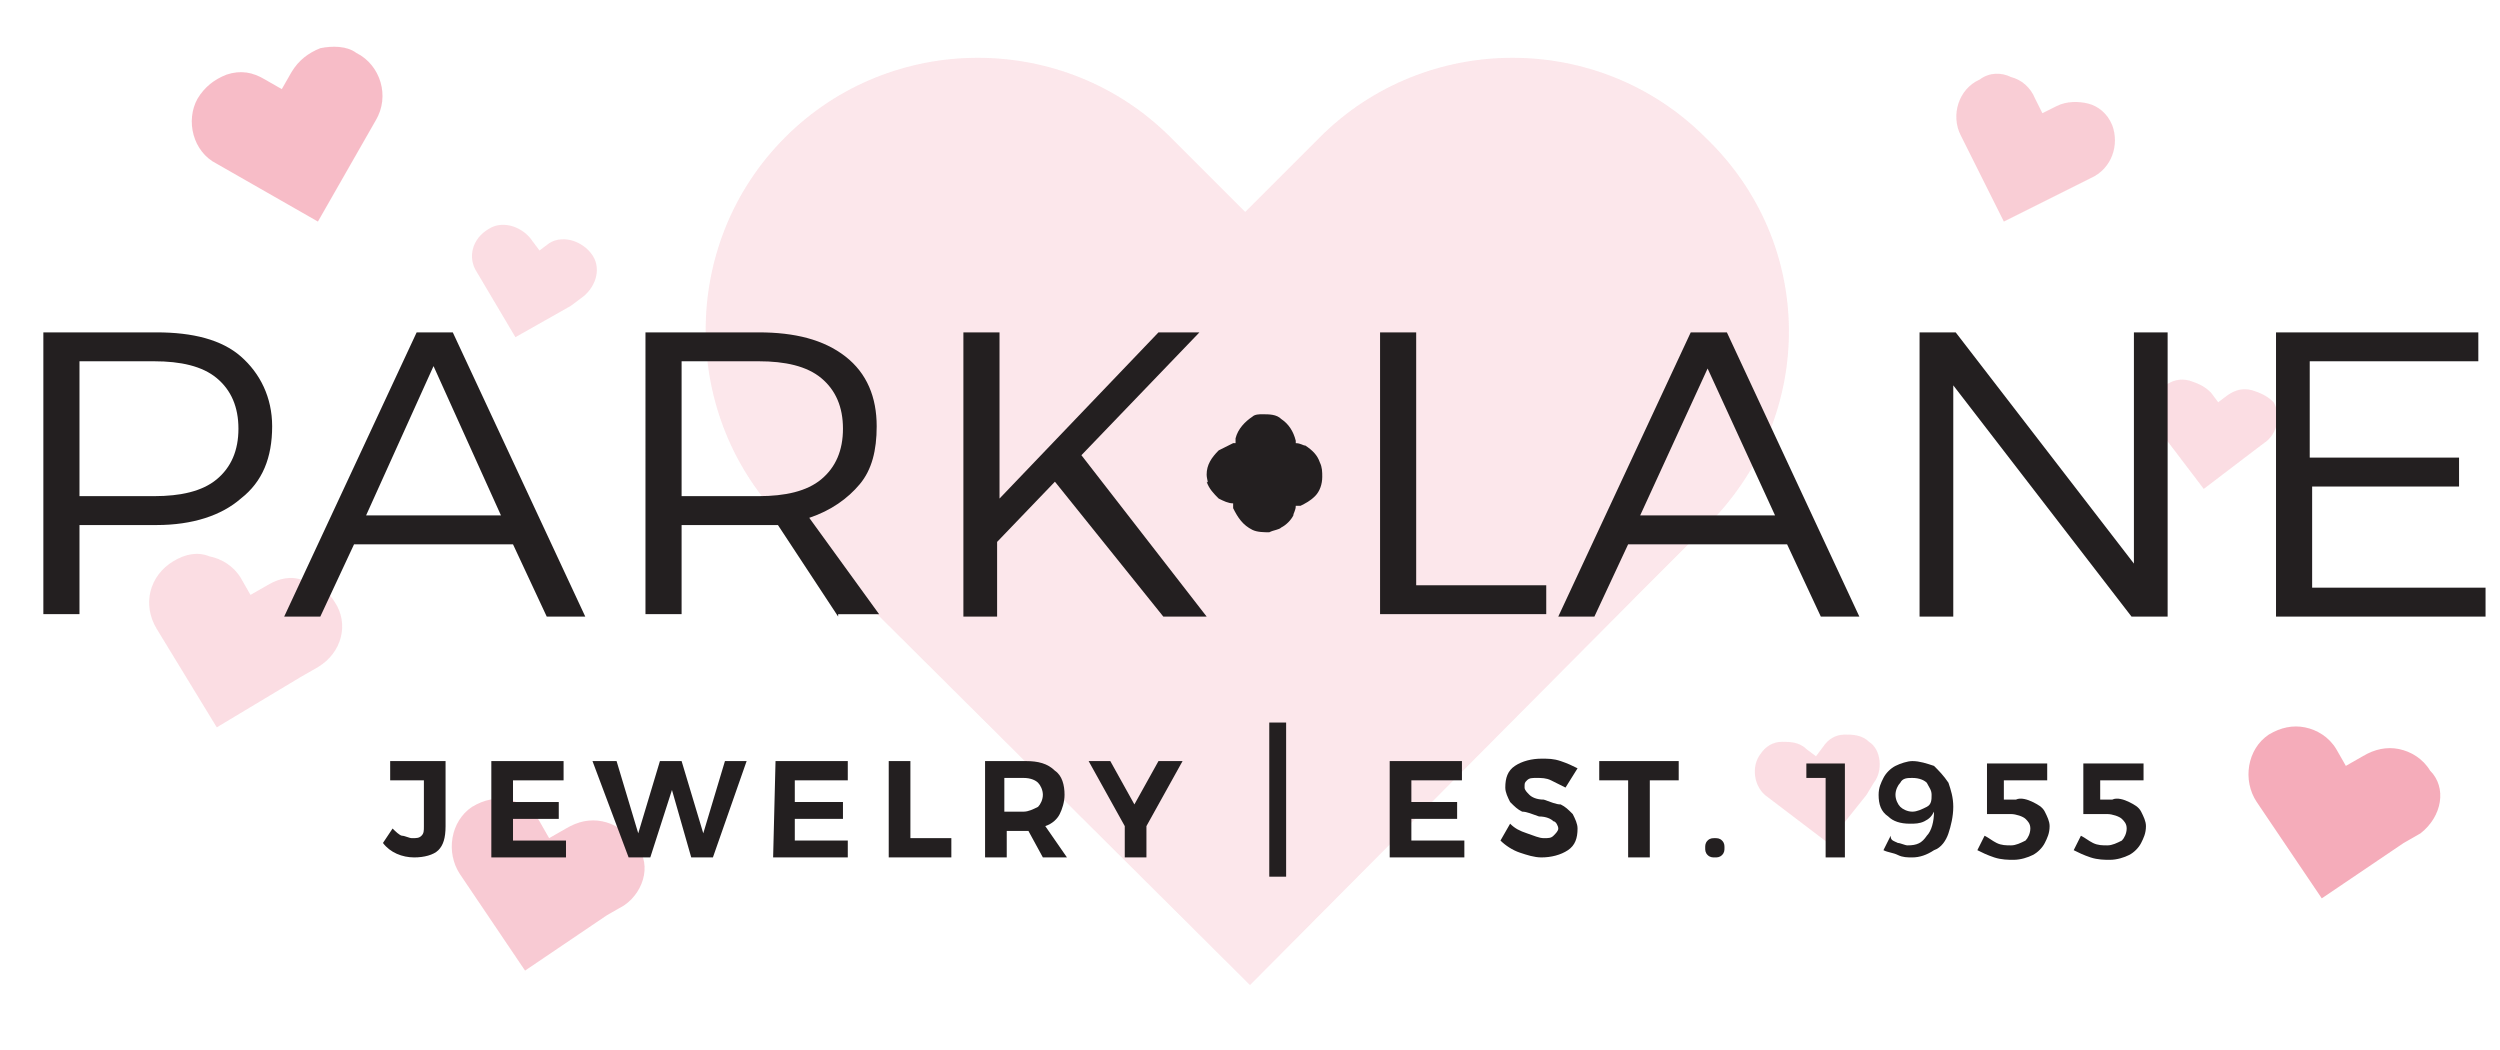 <?xml version="1.0" encoding="utf-8"?>
<!-- Generator: Adobe Illustrator 23.0.1, SVG Export Plug-In . SVG Version: 6.00 Build 0)  -->
<svg version="1.1" xmlns="http://www.w3.org/2000/svg" xmlns:xlink="http://www.w3.org/1999/xlink" x="0px" y="0px"
	 viewBox="0 0 103.8 43.6" style="enable-background:new 0 0 103.8 43.6;" xml:space="preserve">
<style type="text/css">
	.st0{opacity:0.8;}
	.st1{opacity:0.15;fill:#E63153;}
	.st2{opacity:0.2;fill:#E63153;}
	.st3{opacity:0.4;fill:#E63153;}
	.st4{opacity:0.32;fill:#E63153;}
	.st5{opacity:0.3;fill:#E63153;}
	.st6{opacity:0.5;fill:#E63153;}
	.st7{display:none;opacity:0.25;fill:#231F20;enable-background:new    ;}
	.st8{fill:#231F20;}
	.st9{fill:none;}
</style>
<g id="Layer_2" class="st0">
	<path class="st1" d="M71,21.7l-3.1,3.1l-16,16.1L32.6,21.7c-4.4-4.4-4.4-11.6,0-16c2.2-2.2,5.1-3.3,8-3.3c2.9,0,5.8,1.1,8,3.3
		l3.1,3.1l3.1-3.1c2.2-2.2,5.1-3.3,8-3.3s5.8,1.1,8,3.3C75.4,10.1,75.4,17.2,71,21.7z"/>
	<path class="st2" d="M13.2,27.7l-0.7,0.4l-3.5,2.1l-2.5-4.1c-0.6-1-0.3-2.2,0.7-2.8c0.5-0.3,1-0.4,1.5-0.2c0.5,0.1,1,0.4,1.3,0.9
		l0.4,0.7l0.7-0.4c0.5-0.3,1-0.4,1.5-0.2c0.5,0.1,1,0.4,1.3,0.9C14.5,25.9,14.2,27.1,13.2,27.7z"/>
	<path class="st3" d="M15.6,5l-0.4,0.7l-2,3.5L9,6.8C8,6.3,7.7,5,8.2,4.1c0.3-0.5,0.7-0.8,1.2-1C10,2.9,10.5,3,11,3.3l0.7,0.4
		L12.1,3c0.3-0.5,0.7-0.8,1.2-1c0.5-0.1,1.1-0.1,1.5,0.2C15.8,2.7,16.2,4,15.6,5z"/>
	<path class="st4" d="M25.9,37.6l-0.7,0.4l-3.4,2.3l-2.7-4c-0.6-0.9-0.4-2.2,0.5-2.8c0.5-0.3,1-0.4,1.5-0.3c0.5,0.1,1,0.4,1.3,0.9
		l0.4,0.7l0.7-0.4c0.5-0.3,1-0.4,1.5-0.3s1,0.4,1.3,0.9C27.1,35.7,26.8,37,25.9,37.6z"/>
	<path class="st5" d="M86.8,7.4l-0.6,0.3l-3,1.5l-1.8-3.6c-0.4-0.8-0.1-1.9,0.8-2.3C82.6,3,83.1,3,83.5,3.2c0.4,0.1,0.8,0.4,1,0.9
		l0.3,0.6l0.6-0.3c0.4-0.2,0.9-0.2,1.3-0.1s0.8,0.4,1,0.9C88,6,87.7,7,86.8,7.4z"/>
	<path class="st2" d="M77.8,32.5L77.5,33L75.9,35l-2.5-1.9c-0.6-0.4-0.7-1.3-0.3-1.8c0.2-0.3,0.5-0.5,0.9-0.5c0.3,0,0.7,0,1,0.3
		l0.4,0.3l0.3-0.4c0.2-0.3,0.5-0.5,0.9-0.5c0.3,0,0.7,0,1,0.3C78.1,31.1,78.2,32,77.8,32.5z"/>
	<path class="st2" d="M94,18.4l-0.4,0.3l-2.1,1.6l-1.9-2.5c-0.4-0.6-0.3-1.4,0.3-1.8c0.3-0.2,0.6-0.3,1-0.2c0.3,0.1,0.6,0.2,0.9,0.5
		l0.3,0.4l0.4-0.3c0.3-0.2,0.6-0.3,1-0.2c0.3,0.1,0.6,0.2,0.9,0.5C94.7,17.2,94.6,18,94,18.4z"/>
	<path class="st2" d="M24.1,12.4l-0.4,0.3L21.4,14l-1.6-2.7c-0.4-0.6-0.2-1.4,0.5-1.8c0.3-0.2,0.7-0.2,1-0.1
		c0.3,0.1,0.6,0.3,0.8,0.6l0.3,0.4l0.4-0.3c0.3-0.2,0.7-0.2,1-0.1c0.3,0.1,0.6,0.3,0.8,0.6C25,11.2,24.7,12,24.1,12.4z"/>
	<path class="st6" d="M100.5,34.6L99.8,35l-3.4,2.3l-2.7-4c-0.6-0.9-0.4-2.2,0.5-2.8c0.5-0.3,1-0.4,1.5-0.3c0.5,0.1,1,0.4,1.3,0.9
		l0.4,0.7l0.7-0.4c0.5-0.3,1-0.4,1.5-0.3c0.5,0.1,1,0.4,1.3,0.9C101.6,32.7,101.4,33.9,100.5,34.6z"/>
</g>
<g id="Layer_1">
	<path class="st7" d="M71,23.6c0.4-0.4,0.6-1,0.5-1.5c0-0.7-0.4-1.3-1-1.6c-0.3-0.2-0.5-0.2-0.8-0.3c0.6-0.3,1.1-0.7,1.5-1.2
		c0.8-1.1,0.9-2.6,0.4-3.8c-0.3-0.6-0.7-1.1-1.2-1.4c-0.5-0.3-1.1-0.5-1.7-0.4c-0.6,0-1.1,0.2-1.5,0.5s-0.7,0.7-0.9,1.1
		c-0.2,0.4-0.3,0.8-0.3,1.2s0.1,0.7,0.3,1c0.3,0.5,0.7,0.8,1,1c1.2,1.1,2.5,0,2.5,0c-1.2-1.1-2.3-0.4-2.5-0.2
		c-0.3-0.2-0.6-0.5-0.8-1c-0.1-0.3-0.2-0.6-0.2-0.9c0-0.3,0.1-0.7,0.3-1.1c0.2-0.3,0.5-0.7,0.9-0.9s0.8-0.4,1.3-0.4s1,0.1,1.4,0.4
		c0.4,0.3,0.8,0.7,1,1.2s0.3,1.1,0.3,1.7c-0.1,0.6-0.3,1.2-0.6,1.7c-0.3,0.5-0.8,0.9-1.4,1.2c-0.6,0.3-1.2,0.4-1.9,0.3
		c-0.7-0.1-1.3-0.3-1.8-0.8c-0.3-0.2-0.5-0.4-0.7-0.7c-0.2-0.3-0.4-0.5-0.5-0.8c-0.6-1.2-0.7-2.6-0.7-3.9c0-1,0.1-2,0.2-2.9
		c0.1-0.6,0.3-0.9,0.4-1.1c0.1-0.2,0.3-0.5,0.5-0.7c0.5-0.5,1.2-0.9,1.9-0.9c0.6,0,1.3,0.2,1.7,0.7c0.2,0,0.4,0.2,0.4,0.3
		c0.2,0.4,0.3,0.8,0.3,1.2s-0.1,0.8-0.3,1.2c-0.2,0.3-0.5,0.6-0.8,0.8c-0.5,0.2-1.1,0.2-1.6-0.1c0.1-1.5-1.5-1.8-1.5-1.8
		c0,1.4,1,1.8,1.3,1.9c0.1,0.1,0.1,0.1,0.2,0.1c0.5,0.3,1.1,0.3,1.7,0.1c0.4-0.2,0.7-0.5,1-0.8c0.3-0.4,0.4-0.8,0.4-1.3
		c0-0.8-0.3-1.6-1-2.1c-0.4-0.3-0.9-0.5-1.4-0.6c-0.7-0.1-1.5,0.2-2.1,0.6c-0.4,0.3-0.7,0.6-0.9,1c0.1-0.5,0.1-1,0.1-1.4
		c0-0.6,0-1.3-0.2-1.9c-0.2-0.5-0.6-1-1.1-1.2c-0.6-0.3-1.3-0.3-1.9,0c-0.3,0.1-0.5,0.3-0.6,0.6c0-0.7-0.1-1.3-0.3-1.9
		c-0.6-1.2-1.8-2.1-3.1-2.2c-0.6-0.1-1.3,0-1.8,0.3C54.9,2,54.5,2.5,54.2,3s-0.4,1-0.3,1.5c0,0.5,0.2,1,0.4,1.3
		c0.2,0.4,0.6,0.7,0.9,0.8c0.3,0.2,0.7,0.3,1,0.3c0.6,0,1.1-0.2,1.4-0.4c1.5-0.5,1.3-2.2,1.3-2.2c-1.6,0.5-1.5,1.8-1.4,2.1
		c-0.3,0.1-0.7,0.3-1.2,0.2c-0.3,0-0.6-0.1-0.9-0.3c-0.4,0-0.6-0.3-0.8-0.6c-0.2-0.4-0.3-0.8-0.3-1.2c0-0.4,0.1-0.9,0.3-1.3
		s0.6-0.8,1.1-1s1-0.3,1.6-0.3c0.5,0.1,1.1,0.3,1.6,0.6s0.9,0.8,1.2,1.4c0.3,0.5,0.4,1.2,0.3,1.8c-0.1,0.6-0.3,1.3-0.7,1.8
		C59.2,8,58.6,8.4,58,8.6c-0.3,0.1-0.6,0.2-0.9,0.3C56.7,9,56.4,9,56.1,9c-1.3-0.1-2.6-0.7-3.7-1.4c-0.8-0.5-1.7-1.1-2.4-1.7
		c-0.5-0.4-0.6-0.7-0.8-0.9c-0.1-0.2-0.2-0.5-0.3-0.8c-0.2-0.7-0.2-1.5,0.1-2.1s0.8-1,1.5-1.2c0.2,0,0.4-0.1,0.5-0.1
		c0.4,0,0.8,0.1,1.2,0.3S52.8,1.6,53,2s0.3,0.7,0.3,1.1c0,0.5-0.4,1.1-0.9,1.3C51.1,3.7,50,4.9,50,4.9c1.2,0.7,2,0.1,2.3-0.2
		c0.1,0,0.1-0.1,0.2-0.1c0.5-0.3,0.9-0.8,1-1.4c0.1-0.4,0-0.9-0.2-1.3s-0.5-0.8-0.9-1c-0.7-0.4-1.6-0.6-2.3-0.2
		c-0.5,0.2-0.9,0.5-1.2,0.9c-0.4,0.6-0.6,1.4-0.5,2.1c0,0.4,0.2,0.9,0.4,1.3c-0.4-0.3-0.8-0.6-1.2-0.8c-0.5-0.3-1.1-0.6-1.7-0.8
		c-0.6-0.1-1.1,0-1.6,0.3c-0.6,0.3-0.9,1-0.9,1.7c0,0.3,0.1,0.6,0.2,0.8c-0.5-0.4-1.2-0.6-1.8-0.6c-1.4-0.1-2.7,0.5-3.5,1.5
		c-0.4,0.5-0.6,1.1-0.6,1.7c-0.1,0.6,0.1,1.2,0.4,1.7c0.3,0.5,0.7,0.8,1.2,1s0.9,0.3,1.4,0.3c0.4,0,0.9-0.2,1.2-0.4s0.6-0.5,0.7-0.7
		c0.3-0.5,0.4-1,0.4-1.4c0.4-1.6-1.2-2.2-1.2-2.2c-0.3,1.6,0.8,2.2,1.1,2.3c0,0.3-0.1,0.7-0.4,1.2c-0.2,0.2-0.4,0.5-0.7,0.6
		c-0.3,0.2-0.7,0.3-1.1,0.3c-0.4,0-0.8-0.1-1.2-0.3s-0.7-0.5-1-0.9c-0.2-0.4-0.4-0.9-0.3-1.4c0-0.5,0.2-1,0.6-1.5
		c0.3-0.4,0.8-0.8,1.3-1.1C40.4,6.1,41,5.9,41.6,6c0.6,0,1.2,0.2,1.7,0.6s0.9,0.9,1.2,1.5s0.3,1.3,0.2,1.9c0,0.3-0.1,0.7-0.2,1
		c-0.1,0.3-0.3,0.6-0.4,0.9c-0.7,1.1-1.9,1.9-3.1,2.6c-0.9,0.5-1.7,0.9-2.6,1.3C37.9,16,37.5,16,37.2,16s-0.6,0-0.9-0.1
		c-0.7-0.2-1.4-0.6-1.7-1.2c-0.3-0.5-0.4-1.2-0.3-1.8c0-0.2,0.1-0.3,0.2-0.5c0.2-0.4,0.5-0.7,0.9-0.9s0.8-0.3,1.2-0.3
		s0.8,0.1,1.1,0.3c0.4,0.3,0.7,0.9,0.7,1.4c-1.4,0.7-0.8,2.2-0.8,2.2c1.2-0.7,1.1-1.7,1-2.1c0-0.1,0-0.2,0-0.2
		c0-0.6-0.3-1.2-0.7-1.5c-0.3-0.3-0.8-0.4-1.2-0.4s-0.9,0.1-1.3,0.3c-0.7,0.4-1.3,1.1-1.4,1.9c-0.1,0.5,0,1,0.2,1.5
		c0.3,0.7,0.9,1.2,1.6,1.5c0.4,0.2,0.9,0.3,1.3,0.3c-0.4,0.2-0.9,0.4-1.3,0.6c-0.6,0.3-1.1,0.6-1.5,1.1c-0.4,0.4-0.6,1-0.5,1.5
		c0,0.7,0.4,1.3,1,1.6c0.3,0.2,0.5,0.2,0.8,0.3c-0.6,0.3-1.1,0.7-1.5,1.2c-0.8,1.1-0.9,2.6-0.4,3.8c0.3,0.6,0.7,1.1,1.2,1.4
		s1.1,0.5,1.7,0.4c0.6,0,1.1-0.2,1.5-0.5s0.7-0.7,0.9-1.1s0.3-0.8,0.3-1.2c0-0.4-0.1-0.7-0.3-1c-0.3-0.5-0.7-0.8-1-1
		c-1.2-1.1-2.5,0-2.5,0c1.2,1.1,2.3,0.4,2.5,0.2c0.3,0.2,0.6,0.5,0.8,1c0.1,0.3,0.2,0.6,0.2,0.9s-0.1,0.7-0.3,1.1
		c-0.2,0.3-0.5,0.7-0.9,0.9C37.4,27.8,37,28,36.5,28s-1-0.1-1.4-0.4s-0.8-0.7-1-1.2s-0.3-1.1-0.3-1.7c0.1-0.6,0.3-1.2,0.6-1.7
		s0.8-0.9,1.4-1.2c0.6-0.3,1.2-0.4,1.9-0.3s1.3,0.3,1.8,0.8c0.3,0.2,0.5,0.4,0.7,0.7c0.2,0.3,0.4,0.5,0.5,0.8
		c0.6,1.2,0.7,2.6,0.7,3.9c0,1-0.1,2-0.2,2.9c-0.1,0.6-0.3,0.9-0.4,1.1c-0.1,0.2-0.3,0.5-0.5,0.7c-0.5,0.5-1.2,0.9-1.9,0.9
		c-0.6,0-1.3-0.2-1.7-0.7c-0.1-0.1-0.2-0.3-0.3-0.4c-0.2-0.4-0.3-0.8-0.3-1.2c0-0.4,0.1-0.8,0.3-1.2c0.2-0.3,0.5-0.6,0.8-0.8
		c0.5-0.2,1.1-0.2,1.6,0.1c-0.1,1.5,1.5,1.8,1.5,1.8c0-1.4-1-1.8-1.3-1.9c-0.1,0-0.1-0.1-0.2-0.1c-0.5-0.3-1.1-0.3-1.7-0.1
		c-0.4,0.2-0.7,0.5-1,0.8c-0.3,0.4-0.4,0.8-0.4,1.3c0,0.8,0.3,1.6,1,2.1c0.4,0.3,0.9,0.5,1.4,0.6c0.7,0.1,1.5-0.2,2.1-0.6
		c0.4-0.3,0.7-0.6,0.9-1C41,32.5,41,33,41,33.4c0,0.6,0,1.3,0.2,1.9c0.2,0.5,0.6,1,1.1,1.2c0.6,0.3,1.3,0.3,1.9,0
		c0.3-0.1,0.5-0.3,0.6-0.6c0,0.7,0.1,1.3,0.3,1.9c0.6,1.2,1.8,2.1,3.1,2.2c0.6,0.1,1.3,0,1.8-0.3c0.5-0.2,0.9-0.7,1.2-1.2
		s0.4-1,0.3-1.5c0-0.5-0.2-1-0.4-1.3c-0.2-0.4-0.6-0.7-0.9-0.8c-0.3-0.2-0.7-0.3-1-0.3c-0.6,0-1.1,0.2-1.4,0.4
		c-1.5,0.5-1.3,2.2-1.3,2.2c1.6-0.5,1.5-1.8,1.4-2.1c0.3-0.1,0.7-0.3,1.2-0.2c0.3,0,0.6,0.1,0.9,0.3c0.3,0.2,0.6,0.4,0.8,0.8
		c0.2,0.4,0.3,0.8,0.3,1.2s-0.1,0.9-0.3,1.3c-0.2,0.4-0.6,0.8-1.1,1s-1,0.3-1.6,0.3c-0.5-0.1-1.1-0.3-1.6-0.6s-0.9-0.8-1.2-1.4
		C45,37.3,44.9,36.6,45,36c0.1-0.6,0.3-1.3,0.7-1.8s0.9-0.9,1.6-1.2c0.3-0.1,0.6-0.2,0.9-0.3c0.3-0.1,0.7-0.1,1-0.1
		c1.3,0.1,2.6,0.7,3.7,1.4c0.8,0.5,1.7,1.1,2.4,1.7c0.5,0.4,0.6,0.7,0.8,0.9c0.1,0.2,0.2,0.5,0.3,0.8c0.2,0.7,0.2,1.5-0.1,2.1
		s-0.8,1-1.5,1.2c-0.2,0-0.4,0.1-0.5,0.1c-0.4,0-0.8-0.1-1.2-0.3s-0.6-0.5-0.8-0.9S52,38.9,52,38.5c0-0.5,0.4-1.1,0.9-1.3
		c1.3,0.8,2.3-0.4,2.3-0.4c-1.2-0.7-2-0.1-2.3,0.2c-0.1,0-0.1,0.1-0.2,0.1c-0.5,0.3-0.9,0.8-1,1.4c-0.1,0.4,0,0.9,0.2,1.3
		c0.2,0.4,0.5,0.8,0.9,1c0.7,0.4,1.6,0.6,2.3,0.2c0.5-0.2,0.9-0.5,1.2-0.9c0.4-0.6,0.6-1.4,0.5-2.1c0-0.4-0.2-0.9-0.4-1.3
		c0.4,0.3,0.8,0.6,1.2,0.8c0.5,0.3,1.1,0.6,1.7,0.8c0.6,0.1,1.1,0,1.6-0.3c0.6-0.3,0.9-1,0.9-1.7c0-0.3-0.1-0.6-0.2-0.8
		c0.5,0.4,1.2,0.6,1.8,0.6c1.4,0.1,2.7-0.5,3.5-1.5c0.4-0.5,0.6-1.1,0.6-1.7c0.1-0.6-0.1-1.2-0.4-1.7s-0.7-0.8-1.2-1
		s-0.9-0.3-1.4-0.3c-0.4,0-0.9,0.2-1.2,0.4c-0.3,0.2-0.6,0.5-0.7,0.7c-0.3,0.5-0.4,1-0.4,1.4c-0.4,1.6,1.2,2.2,1.2,2.2
		c0.3-1.6-0.8-2.2-1.1-2.3c0-0.3,0.1-0.7,0.4-1.2c0.2-0.2,0.4-0.5,0.7-0.6c0.3-0.2,0.7-0.3,1.1-0.3s0.8,0.1,1.2,0.3
		c0.4,0.2,0.7,0.5,1,0.9c0.2,0.4,0.4,0.9,0.3,1.4c0,0.5-0.2,1-0.6,1.5c-0.3,0.4-0.8,0.8-1.3,1.1c-0.5,0.2-1.1,0.4-1.8,0.3
		c-0.6,0-1.2-0.2-1.7-0.6c-0.5-0.4-0.9-0.9-1.2-1.5s-0.3-1.3-0.2-1.9c0-0.3,0.1-0.7,0.2-1c0.1-0.3,0.3-0.6,0.4-0.9
		c0.7-1.1,1.9-1.9,3.1-2.6c0.9-0.5,1.7-0.9,2.6-1.3c0.5-0.2,0.9-0.2,1.2-0.2c0.3,0,0.6,0,0.9,0.1c0.7,0.2,1.4,0.6,1.7,1.2
		c0.3,0.5,0.5,1.2,0.3,1.8c0,0.2-0.1,0.3-0.2,0.5c-0.2,0.4-0.5,0.7-0.9,0.9c-0.4,0.2-0.8,0.3-1.2,0.3c-0.4,0-0.8-0.1-1.1-0.3
		c-0.4-0.3-0.7-0.9-0.7-1.4c1.4-0.7,0.8-2.2,0.8-2.2c-1.2,0.7-1.1,1.7-1,2.1c0,0.1,0,0.2,0,0.2c0,0.6,0.3,1.2,0.7,1.5
		c0.3,0.3,0.8,0.4,1.2,0.4c0.4,0,0.9-0.1,1.3-0.3c0.7-0.4,1.3-1.1,1.4-1.9c0.1-0.5,0-1-0.2-1.5c-0.3-0.7-0.9-1.2-1.6-1.5
		c-0.4-0.2-0.9-0.3-1.3-0.3c0.4-0.2,0.9-0.4,1.3-0.6C70.1,24.4,70.6,24.1,71,23.6z M67.6,25.1c-0.8,0.3-1.5,0.6-2.3,1l0.1-0.1
		c0.2-0.3,0.4-0.6,0.5-0.9c0.1-0.4,0.3-0.8,0.3-1.2c0-0.4-0.1-0.9-0.3-1.3c-0.2-0.4-0.5-0.8-0.9-1c-0.4-0.3-0.8-0.4-1.3-0.4
		c-0.5,0-0.9,0.1-1.3,0.3c-0.7,0.5-1.1,1.3-1,2c0.1,0.5,0.4,0.9,0.9,1.1c0.1,0.1,0.3,0.1,0.4,0.1c1.1,0.6,1.8-0.4,1.8-0.4
		c-1.1-0.6-1.7,0.2-1.9,0.4c-0.1,0-0.1,0-0.2-0.1c-0.5-0.2-0.8-0.6-0.8-1.1c0-0.3,0-0.6,0.2-0.9s0.4-0.6,0.7-0.8
		c0.3-0.2,0.7-0.3,1.1-0.3c0.4,0,0.8,0.1,1.1,0.4c0.3,0.2,0.6,0.6,0.8,0.9c0.2,0.4,0.3,0.7,0.2,1.1c0,0.4-0.1,0.7-0.3,1.1
		c-0.1,0.3-0.3,0.6-0.5,0.9c-0.3,0.5-0.6,0.8-1.4,1.3l0,0c-0.5,0.3-1,0.6-1.4,1c-0.5,0.4-1,0.9-1.4,1.5c0-0.1,0.1-0.2,0.1-0.3
		c0-0.4,0.1-0.7,0-1.1c0.2-1.5-1.1-1.8-1.1-1.8c-0.3,1.2,0.7,1.7,1,1.9c0,0.3-0.1,0.7-0.2,1c-0.2,0.7-0.4,1.4-0.5,2.1
		c0,0,0,0.4,0,0.8c0,0.5,0.1,0.9,0.3,1.4c0.1,0.2,0.2,0.4,0.3,0.6c-0.2-0.1-0.4-0.1-0.6-0.1c-0.5,0-0.9,0.2-1.1,0.5
		c-0.3,0.3-0.3,0.7-0.2,1s0.3,0.6,0.4,0.7c0.2,0.2,0.4,0.2,0.6,0.2l0,0c0.8,0.5,1.3-0.3,1.3-0.3c-0.8-0.5-1.2,0.1-1.3,0.2
		c-0.1,0-0.3-0.1-0.5-0.2c-0.2-0.1-0.3-0.4-0.4-0.7c-0.1-0.3,0-0.6,0.2-0.9c0.2-0.3,0.6-0.4,1-0.4c0.8,0,1.6,0.9,1.5,1.8
		c0,0.5-0.2,0.9-0.6,1.2c-0.5,0.4-1,0.4-1.5,0.3c-0.5-0.1-1.1-0.4-1.6-0.7s-1-0.7-1.5-1.1c-0.7-0.5-1.3-1-2-1.5c0.1,0,0.1,0,0.2,0
		c0.3,0,0.7,0,1.1,0c0.4-0.1,0.8-0.2,1.2-0.4s0.7-0.5,1-0.9c0.2-0.4,0.4-0.8,0.4-1.3s-0.1-0.9-0.3-1.3s-0.5-0.7-0.9-0.9
		c-0.8-0.4-1.7-0.3-2.2,0.1c-0.4,0.3-0.6,0.8-0.5,1.3c0,0.1,0.1,0.3,0.1,0.4c0,1.2,1.3,1.4,1.3,1.4c-0.1-1.2-1-1.4-1.3-1.4
		c0-0.1,0-0.1,0-0.2c-0.1-0.5,0.1-1,0.5-1.3c0.2-0.2,0.6-0.3,0.9-0.3c0.3,0,0.7,0.1,1,0.2c0.3,0.2,0.6,0.5,0.8,0.8
		c0.2,0.4,0.3,0.8,0.2,1.2c0,0.4-0.2,0.8-0.4,1.1s-0.5,0.6-0.8,0.8s-0.7,0.3-1,0.3s-0.7,0-1,0c-0.6-0.1-1-0.1-1.8-0.6l0,0
		c-0.5-0.3-1-0.5-1.6-0.7s-1.3-0.4-2-0.5c0.1,0,0.2-0.1,0.3-0.1c0.3-0.2,0.7-0.3,0.9-0.6c1.4-0.5,1-1.8,1-1.8
		c-1.2,0.3-1.2,1.4-1.1,1.8c-0.3,0.2-0.6,0.3-0.9,0.3c-0.7,0.2-1.4,0.3-2.1,0.6c-0.4,0.1-0.7,0.3-1.1,0.5c-0.4,0.3-0.7,0.6-1,1
		c-0.1,0.2-0.3,0.4-0.4,0.6c0-0.2-0.1-0.4-0.2-0.6c-0.2-0.4-0.6-0.7-1-0.7c-0.4-0.1-0.8,0.1-1,0.3s-0.4,0.5-0.4,0.7s0,0.5,0.1,0.6
		l0,0c-0.1,0.9,0.9,1,0.9,1c0-0.9-0.7-1-0.9-1c0-0.1-0.1-0.3,0-0.5c0-0.2,0.2-0.5,0.4-0.6c0.2-0.2,0.5-0.3,0.9-0.2
		c0.3,0.1,0.7,0.3,0.8,0.6c0.4,0.7,0.1,1.8-0.8,2.2c-0.4,0.2-0.9,0.3-1.4,0.1c-0.6-0.2-0.9-0.6-1.1-1.1c-0.2-0.5-0.2-1.1-0.2-1.7
		c0-0.6,0.1-1.2,0.2-1.9c0.1-0.8,0.2-1.6,0.3-2.5c0,0.1,0,0.1,0.1,0.2c0.1,0.3,0.3,0.6,0.5,0.9s0.5,0.6,0.9,0.8
		c0.4,0.2,0.8,0.4,1.3,0.4c0.4,0,0.9-0.1,1.3-0.3c0.4-0.2,0.8-0.5,1-0.9s0.4-0.8,0.4-1.3c0-0.9-0.6-1.6-1.2-1.9
		c-0.5-0.2-1-0.1-1.4,0.2c-0.1,0.1-0.2,0.2-0.3,0.3c-1,0.6-0.5,1.8-0.5,1.8c1-0.7,0.7-1.6,0.6-1.8c0.1,0,0.1-0.1,0.2-0.2
		c0.4-0.3,0.9-0.4,1.4-0.2c0.3,0.1,0.5,0.3,0.7,0.6c0.2,0.3,0.3,0.7,0.3,1c0,0.4-0.1,0.8-0.3,1.1c-0.2,0.3-0.5,0.6-0.9,0.8
		c-0.4,0.2-0.8,0.2-1.2,0.2s-0.8-0.1-1.1-0.4c-0.3-0.2-0.6-0.5-0.8-0.7c-0.2-0.3-0.4-0.6-0.5-0.9c-0.2-0.5-0.4-0.9-0.4-1.9l0,0
		c0-0.6,0-1.1-0.1-1.7c-0.1-0.7-0.3-1.3-0.6-1.9c0.1,0.1,0.2,0.2,0.3,0.2c0.3,0.2,0.6,0.4,1,0.5c1.2,0.9,2.1-0.1,2.1-0.1
		c-0.9-0.9-1.8-0.3-2.1-0.1c-0.3-0.2-0.5-0.4-0.8-0.6c-0.5-0.5-1-1-1.5-1.5c-0.3-0.3-0.6-0.5-1-0.6c-0.4-0.2-0.9-0.4-1.3-0.4
		c-0.2,0-0.5,0-0.7,0c0.2-0.1,0.3-0.3,0.4-0.5c0.2-0.4,0.3-0.9,0.1-1.2c-0.1-0.4-0.5-0.6-0.8-0.7s-0.6-0.1-0.8,0s-0.4,0.3-0.5,0.4
		l0,0c-0.8,0.4-0.4,1.3-0.4,1.3c0.8-0.4,0.5-1.1,0.5-1.3c0.1-0.1,0.2-0.2,0.4-0.3c0.2-0.1,0.5-0.1,0.8,0s0.5,0.3,0.6,0.6
		c0.1,0.3,0.1,0.7-0.1,1c-0.4,0.7-1.5,0.9-2.3,0.4c-0.4-0.3-0.7-0.7-0.8-1.2c-0.1-0.6,0.1-1.1,0.5-1.5s0.9-0.7,1.4-1
		s1.1-0.5,1.7-0.8c0.8-0.3,1.5-0.6,2.3-1L39.7,15c-0.2,0.3-0.4,0.6-0.5,0.9c-0.1,0.4-0.3,0.8-0.3,1.2s0.1,0.9,0.3,1.3s0.5,0.8,0.9,1
		c0.4,0.3,0.8,0.4,1.3,0.4s0.9-0.1,1.3-0.3c0.7-0.5,1.1-1.3,1-2c-0.1-0.5-0.4-0.9-0.9-1.1c-0.1-0.1-0.3-0.1-0.4-0.1
		c-1.1-0.6-1.8,0.4-1.8,0.4c1.1,0.6,1.7-0.2,1.9-0.4c0.1,0,0.1,0,0.2,0.1c0.5,0.2,0.8,0.6,0.8,1.1c0,0.3,0,0.6-0.2,0.9
		s-0.4,0.6-0.7,0.8c-0.3,0.2-0.7,0.3-1.1,0.3c-0.4,0-0.8-0.1-1.1-0.4c-0.3-0.2-0.6-0.6-0.8-0.9c-0.2-0.4-0.3-0.7-0.2-1.1
		c0-0.4,0.1-0.7,0.3-1.1c0.1-0.3,0.3-0.6,0.5-0.9c0.3-0.5,0.6-0.8,1.4-1.3l0,0c0.5-0.3,1-0.6,1.4-1c0.5-0.4,1-0.9,1.4-1.5
		c0,0.1-0.1,0.2-0.1,0.3c0,0.4-0.1,0.7,0,1.1c-0.2,1.5,1.1,1.8,1.1,1.8c0.3-1.2-0.7-1.7-1-1.9c0-0.3,0.1-0.6,0.2-1
		c0.2-0.7,0.4-1.4,0.5-2.1c0.1-0.4,0.1-0.8,0.1-1.2c0-0.5-0.1-0.9-0.3-1.4c-0.1-0.2-0.2-0.4-0.3-0.6c0.2,0.1,0.4,0.1,0.6,0.1
		c0.5,0,0.9-0.2,1.1-0.5c0.3-0.3,0.3-0.7,0.2-1s-0.3-0.6-0.4-0.7C45.8,5.1,45.6,5,45.4,5l0,0c-0.8-0.5-1.3,0.3-1.3,0.3
		c0.8,0.5,1.2-0.1,1.3-0.2c0.1,0,0.3,0.1,0.5,0.2s0.3,0.4,0.4,0.7c0.1,0.3,0,0.6-0.2,0.9s-0.6,0.4-1,0.4c-0.8,0-1.6-0.9-1.5-1.8
		c0-0.5,0.2-0.9,0.6-1.2c0.5-0.4,1-0.4,1.5-0.3s1.1,0.4,1.6,0.7c0.5,0.3,1,0.7,1.5,1.1c0.7,0.5,1.3,1,2,1.5c-0.1,0-0.1,0-0.2,0
		c-0.3,0-0.7,0-1.1,0c-0.4,0.1-0.8,0.2-1.2,0.4c-0.4,0.2-0.7,0.5-1,0.9C47.2,8.8,47,9.3,47,9.7c0,0.5,0.1,0.9,0.3,1.3
		c0.2,0.4,0.5,0.7,0.9,0.9c0.8,0.4,1.7,0.3,2.2-0.1c0.4-0.3,0.6-0.8,0.5-1.3c0-0.1-0.1-0.3-0.1-0.4c0-1.2-1.3-1.4-1.3-1.4
		c0.1,1.2,1,1.4,1.3,1.4c0,0.1,0,0.1,0,0.2c0.1,0.5-0.1,1-0.5,1.3c-0.2,0.2-0.6,0.3-0.9,0.3c-0.3,0-0.7-0.1-1-0.2
		c-0.3-0.2-0.6-0.5-0.8-0.8c-0.2-0.4-0.3-0.8-0.2-1.2c0-0.4,0.2-0.8,0.4-1.1C48,8.3,48.3,8,48.6,7.8s0.7-0.3,1-0.3s0.7,0,1,0
		c0.6,0,1,0.1,1.8,0.6l0,0c0.5,0.3,1,0.5,1.6,0.7s1.3,0.4,2,0.5c-0.1,0-0.2,0.1-0.3,0.1C55.4,9.6,55,9.7,54.8,10
		c-1.4,0.5-1,1.8-1,1.8c1.2-0.3,1.2-1.4,1.1-1.8c0.3-0.2,0.6-0.3,0.9-0.3c0.7-0.2,1.4-0.3,2.1-0.6C58.3,9,58.6,8.8,59,8.6
		c0.4-0.3,0.7-0.6,1-1c0-0.1,0.1-0.3,0.2-0.6c0,0.2,0.1,0.4,0.2,0.6c0.2,0.4,0.6,0.7,1,0.7c0.4,0.1,0.8-0.1,1-0.3s0.4-0.5,0.4-0.7
		s0-0.5-0.1-0.6l0,0c0.1-0.9-0.9-1-0.9-1c0,0.9,0.7,1,0.9,1c0,0.1,0.1,0.3,0,0.5c0,0.2-0.2,0.5-0.4,0.6C62.1,8,61.8,8.1,61.4,8
		c-0.3-0.1-0.7-0.3-0.8-0.6c-0.4-0.7,0-1.8,0.8-2.2c0.4-0.2,0.9-0.3,1.4-0.1c0.6,0.2,0.9,0.6,1.1,1.1C64,6.9,64,7.5,64,8.1
		s-0.1,1.2-0.2,1.9c-0.1,0.8-0.2,1.7-0.3,2.5c0-0.1,0-0.1-0.1-0.2c-0.1-0.3-0.3-0.6-0.5-0.9c-0.2-0.3-0.5-0.6-0.9-0.8
		s-0.8-0.4-1.3-0.4c-0.4,0-0.9,0.1-1.3,0.3c-0.4,0.2-0.8,0.5-1,0.9s-0.4,0.8-0.3,1.3c0,0.9,0.6,1.6,1.2,1.9c0.5,0.2,1,0.1,1.4-0.2
		c0.1-0.1,0.2-0.2,0.3-0.3c1-0.6,0.5-1.8,0.5-1.8c-1,0.7-0.7,1.6-0.6,1.8c-0.1,0-0.1,0.1-0.2,0.2c-0.4,0.3-0.9,0.4-1.4,0.2
		c-0.3-0.1-0.5-0.3-0.7-0.6s-0.3-0.7-0.3-1c0-0.4,0.1-0.8,0.3-1.1s0.5-0.6,0.9-0.8s0.8-0.2,1.2-0.2s0.8,0.1,1.1,0.4
		c0.3,0.2,0.6,0.5,0.8,0.7c0.2,0.3,0.4,0.6,0.5,0.9c0.2,0.5,0.4,0.9,0.4,1.9l0,0c0,0.6,0,1.1,0.1,1.7c0.1,0.7,0.3,1.3,0.6,1.9
		c-0.1-0.1-0.2-0.2-0.3-0.2c-0.3-0.2-0.6-0.4-1-0.5c-1.2-0.9-2.1,0.1-2.1,0.1c0.9,0.9,1.8,0.3,2.1,0.1c0.3,0.2,0.5,0.4,0.8,0.6
		c0.5,0.5,1,1,1.5,1.5c0.3,0.3,0.6,0.5,1,0.6c0.4,0.2,0.9,0.4,1.3,0.4c0.2,0,0.5,0,0.7,0c-0.2,0.1-0.3,0.3-0.4,0.5
		c-0.2,0.4-0.3,0.9-0.1,1.2c0.1,0.4,0.5,0.6,0.8,0.7s0.6,0.1,0.8,0c0.2-0.1,0.4-0.3,0.5-0.4l0,0c0.8-0.4,0.4-1.3,0.4-1.3
		c-0.8,0.4-0.5,1.1-0.5,1.3c-0.1,0.1-0.2,0.2-0.4,0.3c-0.2,0.1-0.5,0.1-0.8,0s-0.5-0.3-0.6-0.6c-0.1-0.3-0.1-0.7,0.1-1
		c0.4-0.7,1.5-0.9,2.3-0.4c0.4,0.3,0.7,0.7,0.8,1.2c0.1,0.6-0.1,1.1-0.5,1.5s-0.9,0.7-1.4,1C68.8,24.6,68.2,24.9,67.6,25.1z"/>
	<g>
		<path class="st8" d="M10,14.8c0.8,0.7,1.3,1.7,1.3,2.9c0,1.3-0.4,2.3-1.3,3c-0.8,0.7-2,1.1-3.5,1.1H3.3v3.7H1.8V13.8h4.7
			C8,13.8,9.2,14.1,10,14.8z M9,19.9c0.6-0.5,0.9-1.2,0.9-2.1S9.6,16.2,9,15.7C8.4,15.2,7.5,15,6.4,15H3.3v5.6h3.1
			C7.5,20.6,8.4,20.4,9,19.9z"/>
		<path class="st8" d="M22.7,25.6l-1.4-3h-6.6l-1.4,3h-1.5l5.5-11.8h1.5l5.5,11.8H22.7z M15.2,21.4h5.6L18,15.2L15.2,21.4z"/>
		<path class="st8" d="M34.8,25.6l-2.5-3.8c-0.3,0-0.6,0-0.8,0h-3.2v3.7h-1.5V13.8h4.7c1.5,0,2.7,0.3,3.6,1c0.9,0.7,1.3,1.7,1.3,2.9
			c0,1-0.2,1.8-0.7,2.4s-1.2,1.1-2.1,1.4l2.9,4h-1.7V25.6z M31.5,20.6c1.1,0,2-0.2,2.6-0.7s0.9-1.2,0.9-2.1s-0.3-1.6-0.9-2.1
			c-0.6-0.5-1.5-0.7-2.6-0.7h-3.2v5.6C28.3,20.6,31.5,20.6,31.5,20.6z"/>
		<path class="st8" d="M50.1,25.6h-1.8L43.8,20l-2.4,2.5v3.1H40V13.8h1.5v6.9l6.6-6.9h1.7l-4.9,5.1L50.1,25.6z"/>
		<path class="st8" d="M57.3,13.8h1.5v10.5h5.4v1.2h-6.9C57.3,25.5,57.3,13.8,57.3,13.8z"/>
		<path class="st8" d="M75.6,25.6l-1.4-3h-6.6l-1.4,3h-1.5l5.5-11.8h1.5l5.5,11.8H75.6z M68.1,21.4h5.6l-2.8-6.1L68.1,21.4z"/>
		<path class="st8" d="M79.7,13.8h1.5l7.4,9.6v-9.6H90v11.8h-1.5L81.1,16v9.6h-1.4V13.8z"/>
		<path class="st8" d="M94.5,13.8h8.4V15h-7v4h6.2v1.2H96v4.2h7.2v1.2h-8.7V13.8z"/>
	</g>
	<g>
		<path class="st8" d="M18.2,35.3c-0.2,0.2-0.6,0.3-1,0.3c-0.5,0-1-0.2-1.3-0.6l0.4-0.6c0.1,0.1,0.3,0.3,0.4,0.3s0.3,0.1,0.4,0.1
			c0.2,0,0.3,0,0.4-0.1s0.1-0.2,0.1-0.4v-1.9h-1.4v-0.8h2.3v2.7C18.5,34.8,18.4,35.1,18.2,35.3z"/>
		<path class="st8" d="M20.4,31.6h3v0.8h-2.1v0.9h1.9V34h-1.9v0.9h2.2v0.7h-3.1V31.6z"/>
		<path class="st8" d="M24.6,31.6h1l0.9,3l0.9-3h0.9l0.9,3l0.9-3H31l-1.4,4h-0.9l-0.8-2.8L27,35.6h-0.9L24.6,31.6z"/>
		<path class="st8" d="M32.2,31.6h3v0.8H33v0.9h2V34h-2v0.9h2.2v0.7h-3.1L32.2,31.6L32.2,31.6z"/>
		<path class="st8" d="M36.9,31.6h0.9v3.2h1.7v0.8h-2.6C36.9,35.6,36.9,31.6,36.9,31.6z"/>
		<path class="st8" d="M43.3,35.6l-0.6-1.1h-0.1h-0.8v1.1h-0.9v-4h1.7c0.5,0,0.9,0.1,1.2,0.4c0.3,0.2,0.4,0.6,0.4,1
			c0,0.3-0.1,0.6-0.2,0.8c-0.1,0.2-0.3,0.4-0.6,0.5l0.9,1.3H43.3z M41.7,33.7h0.8c0.2,0,0.4-0.1,0.6-0.2c0.1-0.1,0.2-0.3,0.2-0.5
			s-0.1-0.4-0.2-0.5c-0.1-0.1-0.3-0.2-0.6-0.2h-0.8V33.7z"/>
		<path class="st8" d="M49.1,31.6l-1.5,2.7v1.3h-0.9v-1.3l-1.5-2.7h0.9l1,1.8l1-1.8C48.1,31.6,49.1,31.6,49.1,31.6z"/>
		<path class="st8" d="M52.7,30h0.7v6.4h-0.7V30z"/>
		<path class="st8" d="M57.7,31.6h3v0.8h-2.1v0.9h1.9V34h-1.9v0.9h2.2v0.7h-3.1C57.7,35.6,57.7,31.6,57.7,31.6z"/>
		<path class="st8" d="M64.4,32.4c-0.2-0.1-0.4-0.1-0.6-0.1c-0.2,0-0.3,0-0.4,0.1c-0.1,0.1-0.1,0.1-0.1,0.3c0,0.1,0.1,0.2,0.2,0.3
			c0.1,0.1,0.3,0.2,0.6,0.2c0.3,0.1,0.5,0.2,0.7,0.2c0.2,0.1,0.3,0.2,0.5,0.4c0.1,0.2,0.2,0.4,0.2,0.6c0,0.4-0.1,0.7-0.4,0.9
			s-0.7,0.3-1.1,0.3c-0.3,0-0.6-0.1-0.9-0.2c-0.3-0.1-0.6-0.3-0.8-0.5l0.4-0.7c0.2,0.2,0.4,0.3,0.7,0.4c0.3,0.1,0.5,0.2,0.7,0.2
			s0.3,0,0.4-0.1s0.2-0.2,0.2-0.3s-0.1-0.3-0.2-0.3c-0.1-0.1-0.3-0.2-0.6-0.2c-0.3-0.1-0.5-0.2-0.7-0.2c-0.2-0.1-0.3-0.2-0.5-0.4
			c-0.1-0.2-0.2-0.4-0.2-0.6c0-0.4,0.1-0.7,0.4-0.9c0.3-0.2,0.7-0.3,1.1-0.3c0.3,0,0.5,0,0.8,0.1s0.5,0.2,0.7,0.3L65,32.7
			C64.8,32.6,64.6,32.5,64.4,32.4z"/>
		<path class="st8" d="M66.4,31.6h3.3v0.8h-1.2v3.2h-0.9v-3.2h-1.2C66.4,32.4,66.4,31.6,66.4,31.6z"/>
		<path class="st8" d="M71.5,34.9c0.1,0.1,0.1,0.2,0.1,0.3s0,0.2-0.1,0.3s-0.2,0.1-0.3,0.1c-0.1,0-0.2,0-0.3-0.1
			c-0.1-0.1-0.1-0.2-0.1-0.3s0-0.2,0.1-0.3s0.2-0.1,0.3-0.1C71.3,34.8,71.4,34.8,71.5,34.9z"/>
		<path class="st8" d="M75,31.7h1.6v3.9h-0.8v-3.3H75V31.7z"/>
		<path class="st8" d="M78.8,35c0.1,0,0.3,0.1,0.4,0.1c0.4,0,0.6-0.1,0.8-0.4c0.2-0.2,0.3-0.6,0.3-1c-0.1,0.2-0.2,0.3-0.4,0.4
			c-0.2,0.1-0.4,0.1-0.6,0.1c-0.4,0-0.7-0.1-0.9-0.3C78.1,33.7,78,33.4,78,33c0-0.3,0.1-0.5,0.2-0.7s0.3-0.4,0.5-0.5
			s0.5-0.2,0.7-0.2c0.3,0,0.6,0.1,0.9,0.2c0.2,0.2,0.4,0.4,0.6,0.7c0.1,0.3,0.2,0.6,0.2,1s-0.1,0.8-0.2,1.1s-0.3,0.6-0.6,0.7
			c-0.3,0.2-0.6,0.3-0.9,0.3c-0.2,0-0.4,0-0.6-0.1s-0.4-0.1-0.6-0.2l0.3-0.6C78.5,34.9,78.6,34.9,78.8,35z M78.9,32.5
			c-0.1,0.1-0.2,0.3-0.2,0.5s0.1,0.4,0.2,0.5s0.3,0.2,0.5,0.2s0.4-0.1,0.6-0.2s0.2-0.3,0.2-0.5s-0.1-0.3-0.2-0.5
			c-0.1-0.1-0.3-0.2-0.6-0.2C79.2,32.3,79,32.3,78.9,32.5z"/>
		<path class="st8" d="M84.4,33.3c0.2,0.1,0.4,0.2,0.5,0.4s0.2,0.4,0.2,0.6c0,0.3-0.1,0.5-0.2,0.7s-0.3,0.4-0.5,0.5
			s-0.5,0.2-0.8,0.2c-0.2,0-0.5,0-0.8-0.1s-0.5-0.2-0.7-0.3l0.3-0.6c0.2,0.1,0.3,0.2,0.5,0.3s0.4,0.1,0.6,0.1s0.4-0.1,0.6-0.2
			c0.1-0.1,0.2-0.3,0.2-0.5s-0.1-0.3-0.2-0.4c-0.1-0.1-0.4-0.2-0.6-0.2c-0.1,0-0.3,0-0.5,0s-0.4,0-0.5,0v-2.1H85v0.7h-1.8v0.8h0.5
			C83.9,33.1,84.2,33.2,84.4,33.3z"/>
		<path class="st8" d="M88.4,33.3c0.2,0.1,0.4,0.2,0.5,0.4s0.2,0.4,0.2,0.6c0,0.3-0.1,0.5-0.2,0.7s-0.3,0.4-0.5,0.5
			s-0.5,0.2-0.8,0.2c-0.2,0-0.5,0-0.8-0.1s-0.5-0.2-0.7-0.3l0.3-0.6c0.2,0.1,0.3,0.2,0.5,0.3s0.4,0.1,0.6,0.1s0.4-0.1,0.6-0.2
			c0.1-0.1,0.2-0.3,0.2-0.5s-0.1-0.3-0.2-0.4c-0.1-0.1-0.4-0.2-0.6-0.2c-0.1,0-0.3,0-0.5,0s-0.4,0-0.5,0v-2.1H89v0.7h-1.8v0.8h0.5
			C87.9,33.1,88.2,33.2,88.4,33.3z"/>
	</g>
	<path class="st8" d="M50.1,19.7c0-0.4,0.2-0.7,0.5-1c0.2-0.1,0.4-0.2,0.6-0.3c0,0,0,0,0.1,0l0,0c0-0.1,0-0.1,0-0.2
		c0.1-0.4,0.4-0.7,0.7-0.9c0.1-0.1,0.3-0.1,0.4-0.1c0.3,0,0.6,0,0.8,0.2c0.3,0.2,0.5,0.5,0.6,0.9v0.1l0,0c0.2,0,0.3,0.1,0.4,0.1
		c0.3,0.2,0.5,0.4,0.6,0.7c0.1,0.2,0.1,0.4,0.1,0.6c0,0.3-0.1,0.6-0.3,0.8c-0.2,0.2-0.4,0.3-0.6,0.4c-0.1,0-0.1,0-0.2,0l0,0
		c0,0.2-0.1,0.3-0.1,0.4c-0.1,0.2-0.3,0.4-0.5,0.5c-0.1,0.1-0.3,0.1-0.5,0.2c-0.2,0-0.5,0-0.7-0.1c-0.4-0.2-0.6-0.5-0.8-0.9
		c0-0.1,0-0.1,0-0.2l0,0c-0.2,0-0.4-0.1-0.6-0.2c-0.2-0.2-0.4-0.4-0.5-0.7C50.2,20.1,50.1,19.9,50.1,19.7"/>
	<polygon class="st9" points="88.4,33.7 89.7,33.7 89.7,33.7 	"/>
</g>
</svg>
